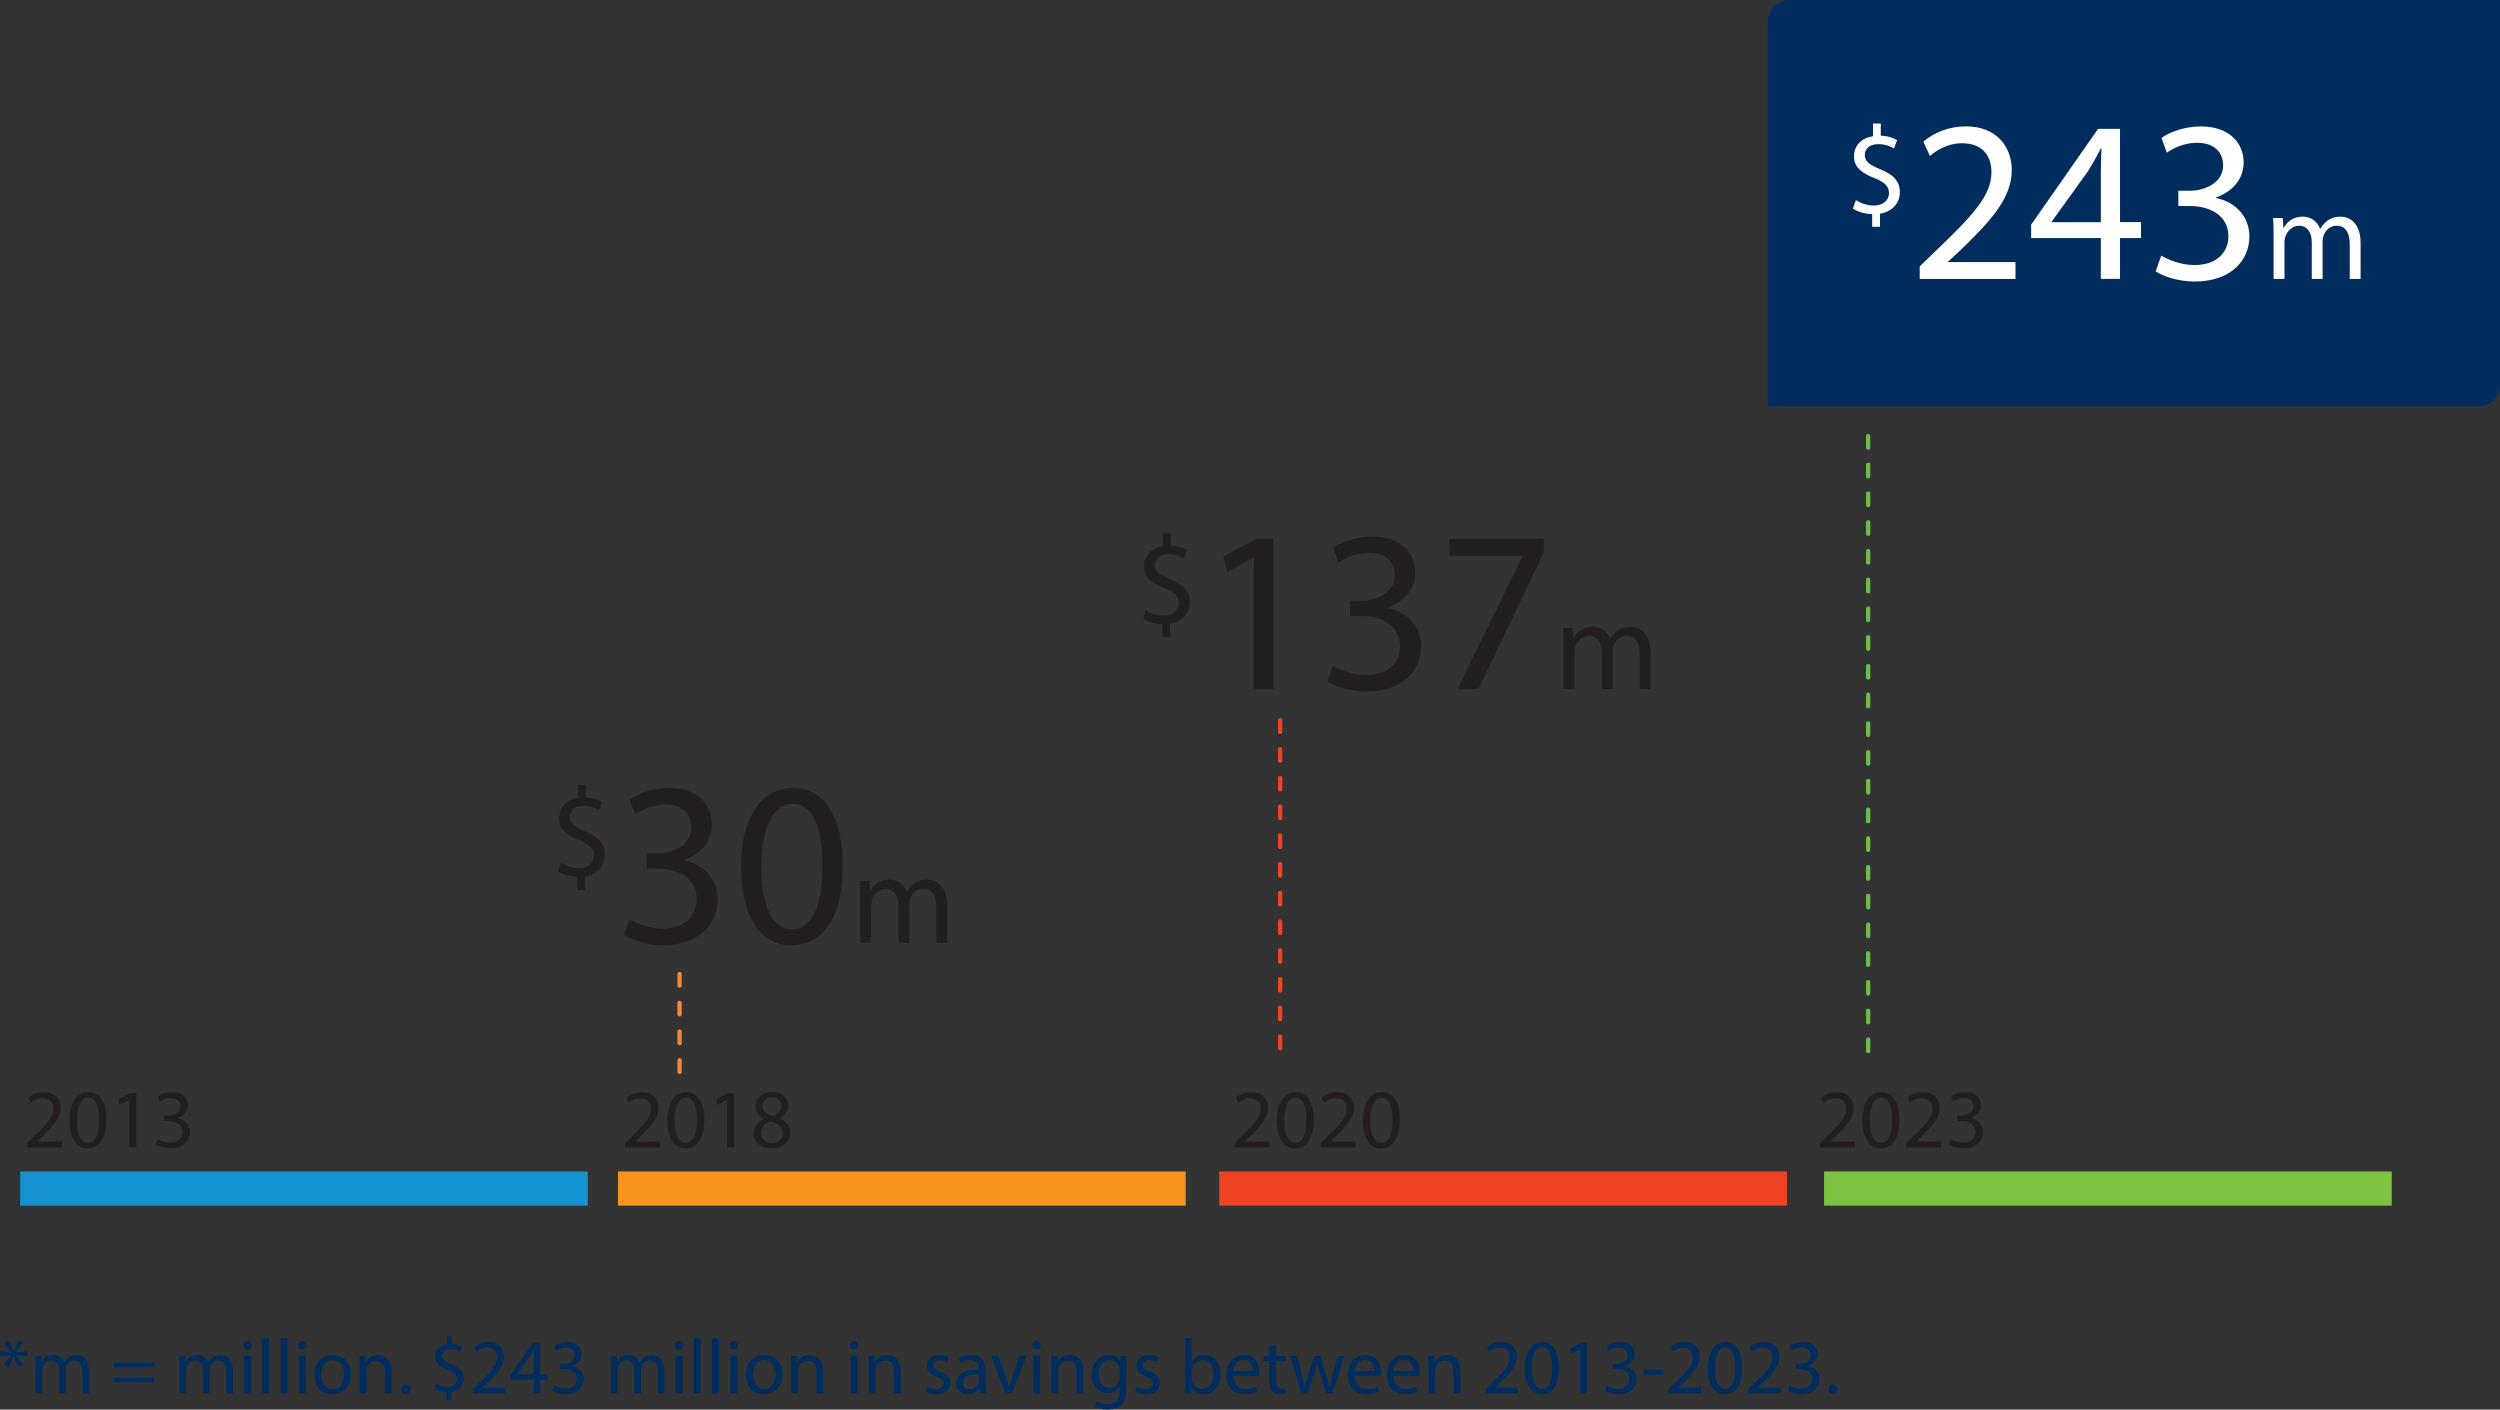 <?xml version="1.0" encoding="UTF-8"?>
<svg id="Layer_2" data-name="Layer 2" xmlns="http://www.w3.org/2000/svg" viewBox="0 0 581.21 327.71">
  <rect x="0" y="0" width="581.21" height="327.71" fill="#333333" stroke="none"/>
  <defs>
    <style>
      .cls-1 {
        fill: #1593d1;
      }

      .cls-1, .cls-2, .cls-3, .cls-4, .cls-5, .cls-6, .cls-7 {
        stroke-width: 0px;
      }

      .cls-2 {
        fill: #ef4323;
      }

      .cls-3 {
        fill: #f7941d;
      }

      .cls-8 {
        stroke: #ef4323;
      }

      .cls-8, .cls-9, .cls-10 {
        fill: none;
        stroke-dasharray: 0 0 0 0 2.67 4.01 2.67 4.01;
        stroke-linecap: round;
        stroke-miterlimit: 10;
        stroke-width: 1px;
      }

      .cls-4 {
        fill: #231f20;
      }

      .cls-9 {
        stroke: #6abd45;
      }

      .cls-10 {
        stroke: #f68a3b;
      }

      .cls-5 {
        fill: #002d5d;
      }

      .cls-6 {
        fill: #fff;
      }

      .cls-7 {
        fill: #7ec242;
      }
    </style>
  </defs>
  <g id="Layer_1-2" data-name="Layer 1">
    <g>
      <path class="cls-4" d="M145.3,266.79v-1.05l1.35-1.31c3.24-3.08,4.7-4.72,4.72-6.63,0-1.29-.63-2.48-2.52-2.48-1.15,0-2.11.58-2.69,1.07l-.55-1.21c.88-.74,2.13-1.29,3.59-1.29,2.73,0,3.88,1.87,3.88,3.69,0,2.34-1.7,4.24-4.37,6.81l-1.02.94v.04h5.7v1.42h-8.1Z"/>
      <path class="cls-4" d="M163.74,260.31c0,4.31-1.6,6.69-4.41,6.69-2.48,0-4.16-2.32-4.19-6.52,0-4.25,1.83-6.59,4.41-6.59s4.2,2.38,4.2,6.42ZM156.85,260.51c0,3.3,1.02,5.17,2.58,5.17,1.76,0,2.59-2.05,2.59-5.29s-.8-5.17-2.57-5.17c-1.5,0-2.6,1.83-2.6,5.29Z"/>
      <path class="cls-4" d="M169.04,255.71h-.04l-2.2,1.19-.33-1.31,2.77-1.48h1.46v12.68h-1.66v-11.08Z"/>
      <path class="cls-4" d="M175.16,263.57c0-1.6.96-2.73,2.52-3.39l-.02-.06c-1.41-.66-2.01-1.76-2.01-2.85,0-2.01,1.7-3.38,3.92-3.38,2.46,0,3.69,1.54,3.69,3.12,0,1.07-.53,2.22-2.09,2.97v.06c1.58.62,2.56,1.74,2.56,3.28,0,2.2-1.89,3.69-4.31,3.69-2.65,0-4.25-1.58-4.25-3.43ZM181.99,263.49c0-1.54-1.07-2.28-2.79-2.77-1.48.43-2.28,1.41-2.28,2.61-.06,1.29.92,2.42,2.54,2.42s2.54-.96,2.54-2.26ZM177.27,257.15c0,1.27.96,1.95,2.42,2.34,1.09-.37,1.93-1.15,1.93-2.3,0-1.01-.6-2.07-2.15-2.07-1.42,0-2.2.94-2.2,2.03Z"/>
    </g>
    <g>
      <path class="cls-4" d="M287,266.79v-1.05l1.35-1.31c3.24-3.08,4.7-4.72,4.72-6.63,0-1.29-.62-2.48-2.52-2.48-1.15,0-2.11.58-2.69,1.07l-.55-1.21c.88-.74,2.13-1.29,3.59-1.29,2.73,0,3.88,1.87,3.88,3.69,0,2.34-1.7,4.24-4.37,6.81l-1.01.94v.04h5.7v1.42h-8.1Z"/>
      <path class="cls-4" d="M305.43,260.31c0,4.31-1.6,6.69-4.41,6.69-2.48,0-4.16-2.32-4.2-6.52,0-4.25,1.83-6.59,4.41-6.59s4.2,2.38,4.2,6.42ZM298.55,260.51c0,3.3,1.02,5.17,2.57,5.17,1.76,0,2.6-2.05,2.6-5.29s-.8-5.17-2.58-5.17c-1.5,0-2.59,1.83-2.59,5.29Z"/>
      <path class="cls-4" d="M307.01,266.79v-1.05l1.35-1.31c3.24-3.08,4.7-4.72,4.72-6.63,0-1.29-.63-2.48-2.52-2.48-1.15,0-2.11.58-2.69,1.07l-.55-1.21c.88-.74,2.13-1.29,3.59-1.29,2.73,0,3.88,1.87,3.88,3.69,0,2.34-1.7,4.24-4.37,6.81l-1.02.94v.04h5.7v1.42h-8.1Z"/>
      <path class="cls-4" d="M325.45,260.31c0,4.31-1.6,6.69-4.41,6.69-2.48,0-4.16-2.32-4.19-6.52,0-4.25,1.83-6.59,4.41-6.59s4.2,2.38,4.2,6.42ZM318.56,260.51c0,3.3,1.02,5.17,2.58,5.17,1.76,0,2.59-2.05,2.59-5.29s-.8-5.17-2.57-5.17c-1.5,0-2.6,1.83-2.6,5.29Z"/>
    </g>
    <g>
      <path class="cls-4" d="M423.16,266.79v-1.05l1.35-1.31c3.24-3.08,4.7-4.72,4.72-6.63,0-1.29-.63-2.48-2.52-2.48-1.15,0-2.11.58-2.69,1.07l-.55-1.21c.88-.74,2.13-1.29,3.59-1.29,2.73,0,3.88,1.87,3.88,3.69,0,2.34-1.7,4.24-4.37,6.81l-1.02.94v.04h5.7v1.42h-8.1Z"/>
      <path class="cls-4" d="M441.59,260.31c0,4.31-1.6,6.69-4.41,6.69-2.48,0-4.16-2.32-4.2-6.52,0-4.25,1.83-6.59,4.41-6.59s4.2,2.38,4.2,6.42ZM434.71,260.51c0,3.3,1.01,5.17,2.57,5.17,1.76,0,2.59-2.05,2.59-5.29s-.8-5.17-2.57-5.17c-1.5,0-2.59,1.83-2.59,5.29Z"/>
      <path class="cls-4" d="M443.17,266.79v-1.05l1.35-1.31c3.24-3.08,4.7-4.72,4.72-6.63,0-1.29-.63-2.48-2.52-2.48-1.15,0-2.11.58-2.69,1.07l-.55-1.21c.88-.74,2.13-1.29,3.59-1.29,2.73,0,3.88,1.87,3.88,3.69,0,2.34-1.7,4.24-4.37,6.81l-1.02.94v.04h5.7v1.42h-8.1Z"/>
      <path class="cls-4" d="M453.59,264.82c.49.31,1.62.8,2.81.8,2.21,0,2.89-1.4,2.87-2.46-.02-1.78-1.62-2.54-3.28-2.54h-.96v-1.29h.96c1.25,0,2.83-.65,2.83-2.15,0-1.01-.64-1.91-2.22-1.91-1.02,0-1.99.45-2.54.84l-.45-1.25c.66-.49,1.95-.98,3.32-.98,2.5,0,3.63,1.48,3.63,3.02,0,1.31-.78,2.42-2.34,2.99v.04c1.56.31,2.83,1.48,2.83,3.26,0,2.03-1.58,3.8-4.63,3.8-1.42,0-2.67-.45-3.3-.86l.47-1.33Z"/>
    </g>
    <rect class="cls-3" x="143.68" y="272.35" width="131.97" height="7.94"/>
    <g>
      <path class="cls-4" d="M6.3,266.79v-1.05l1.35-1.31c3.24-3.08,4.7-4.72,4.72-6.63,0-1.29-.62-2.48-2.52-2.48-1.15,0-2.11.58-2.69,1.07l-.55-1.21c.88-.74,2.13-1.29,3.59-1.29,2.73,0,3.88,1.87,3.88,3.69,0,2.34-1.7,4.24-4.37,6.81l-1.01.94v.04h5.7v1.42H6.3Z"/>
      <path class="cls-4" d="M24.74,260.31c0,4.31-1.6,6.69-4.41,6.69-2.48,0-4.16-2.32-4.19-6.52,0-4.25,1.83-6.59,4.41-6.59s4.2,2.38,4.2,6.42ZM17.85,260.51c0,3.3,1.02,5.17,2.58,5.17,1.76,0,2.6-2.05,2.6-5.29s-.8-5.17-2.58-5.17c-1.5,0-2.6,1.83-2.6,5.29Z"/>
      <path class="cls-4" d="M30.05,255.71h-.04l-2.2,1.19-.33-1.31,2.77-1.48h1.46v12.68h-1.66v-11.08Z"/>
      <path class="cls-4" d="M36.73,264.82c.49.31,1.62.8,2.81.8,2.2,0,2.89-1.4,2.87-2.46-.02-1.78-1.62-2.54-3.28-2.54h-.96v-1.29h.96c1.25,0,2.83-.65,2.83-2.15,0-1.01-.64-1.91-2.22-1.91-1.01,0-1.99.45-2.54.84l-.45-1.25c.66-.49,1.95-.98,3.32-.98,2.5,0,3.63,1.48,3.63,3.02,0,1.31-.78,2.42-2.34,2.99v.04c1.56.31,2.83,1.48,2.83,3.26,0,2.03-1.58,3.8-4.62,3.8-1.42,0-2.67-.45-3.3-.86l.47-1.33Z"/>
    </g>
    <rect class="cls-1" x="4.68" y="272.35" width="131.97" height="7.94"/>
    <rect class="cls-2" x="283.47" y="272.35" width="131.97" height="7.94"/>
    <rect class="cls-7" x="424.07" y="272.35" width="131.97" height="7.94"/>
    <g>
      <path class="cls-4" d="M134.18,206.87v-3c-1.7-.03-3.45-.56-4.48-1.31l.7-1.99c1.05.71,2.57,1.28,4.21,1.28,2.08,0,3.48-1.22,3.48-2.91s-1.14-2.64-3.31-3.54c-2.98-1.19-4.83-2.55-4.83-5.14s1.73-4.34,4.42-4.78v-3h1.81v2.88c1.76.06,2.95.53,3.8,1.04l-.73,1.96c-.61-.36-1.81-1.01-3.69-1.01-2.25,0-3.1,1.37-3.1,2.56,0,1.54,1.08,2.32,3.63,3.39,3.01,1.25,4.54,2.79,4.54,5.44,0,2.35-1.61,4.55-4.62,5.05v3.09h-1.84Z"/>
      <path class="cls-4" d="M146.35,213.67c1.34.87,4.45,2.23,7.73,2.23,6.06,0,7.94-3.92,7.89-6.86-.05-4.96-4.45-7.08-9.01-7.08h-2.63v-3.6h2.63c3.43,0,7.78-1.8,7.78-5.99,0-2.83-1.77-5.34-6.12-5.34-2.79,0-5.47,1.25-6.98,2.34l-1.23-3.49c1.83-1.36,5.37-2.72,9.12-2.72,6.87,0,9.98,4.14,9.98,8.44,0,3.65-2.15,6.75-6.44,8.33v.11c4.29.87,7.78,4.14,7.78,9.1,0,5.66-4.35,10.62-12.72,10.62-3.92,0-7.35-1.25-9.07-2.4l1.29-3.7Z"/>
      <path class="cls-4" d="M195.93,201.09c0,12.04-4.4,18.68-12.13,18.68-6.81,0-11.43-6.48-11.54-18.19,0-11.87,5.04-18.41,12.13-18.41s11.54,6.64,11.54,17.92ZM176.99,201.64c0,9.2,2.79,14.43,7.08,14.43,4.83,0,7.14-5.72,7.14-14.76s-2.2-14.43-7.08-14.43c-4.13,0-7.14,5.12-7.14,14.76Z"/>
      <path class="cls-4" d="M199.99,208.69c0-1.49-.03-2.7-.12-3.89h2.25l.12,2.32h.09c.79-1.37,2.11-2.64,4.45-2.64,1.93,0,3.39,1.19,4.01,2.88h.06c.44-.8,1-1.43,1.58-1.87.85-.65,1.78-1.01,3.13-1.01,1.87,0,4.65,1.25,4.65,6.24v8.47h-2.52v-8.14c0-2.76-1-4.43-3.07-4.43-1.46,0-2.6,1.1-3.04,2.38-.12.36-.2.83-.2,1.31v8.88h-2.52v-8.61c0-2.29-1-3.95-2.95-3.95-1.61,0-2.78,1.31-3.19,2.61-.15.39-.2.83-.2,1.28v8.67h-2.52v-10.49Z"/>
    </g>
    <g>
      <path class="cls-5" d="M5.4,312.18l-1.72,2.26v.04l2.73-.36v1.23l-2.73-.33v.04l1.73,2.17-1.14.65-1.08-2.53h-.04l-1.17,2.54-1.03-.65,1.72-2.2v-.04l-2.67.34v-1.23l2.65.34v-.04l-1.7-2.2,1.1-.63,1.12,2.51h.04l1.1-2.53,1.08.61Z"/>
      <path class="cls-5" d="M8.26,317.56c0-.9-.02-1.64-.07-2.36h1.39l.07,1.41h.05c.49-.83,1.3-1.61,2.74-1.61,1.19,0,2.09.72,2.47,1.75h.04c.27-.49.61-.87.97-1.14.52-.4,1.1-.61,1.93-.61,1.16,0,2.87.76,2.87,3.79v5.14h-1.55v-4.95c0-1.68-.61-2.69-1.9-2.69-.9,0-1.61.67-1.88,1.44-.07.22-.13.5-.13.79v5.4h-1.55v-5.24c0-1.39-.61-2.4-1.82-2.4-.99,0-1.72.79-1.97,1.59-.09.24-.13.51-.13.78v5.27h-1.55v-6.37Z"/>
      <path class="cls-5" d="M26.54,317.85v-1.08h9.31v1.08h-9.31ZM26.54,321.39v-1.08h9.31v1.08h-9.31Z"/>
      <path class="cls-5" d="M41.71,317.56c0-.9-.02-1.64-.07-2.36h1.39l.07,1.41h.05c.49-.83,1.3-1.61,2.74-1.61,1.19,0,2.09.72,2.47,1.75h.04c.27-.49.61-.87.97-1.14.52-.4,1.1-.61,1.93-.61,1.16,0,2.87.76,2.87,3.79v5.14h-1.55v-4.95c0-1.68-.61-2.69-1.9-2.69-.9,0-1.61.67-1.88,1.44-.07.22-.13.5-.13.79v5.4h-1.55v-5.24c0-1.39-.61-2.4-1.82-2.4-.99,0-1.72.79-1.97,1.59-.09.24-.13.51-.13.78v5.27h-1.55v-6.37Z"/>
      <path class="cls-5" d="M58.52,312.74c.02.54-.38.97-1.01.97-.56,0-.96-.43-.96-.97s.42-.99.99-.99.97.43.97.99ZM56.75,323.93v-8.74h1.59v8.74h-1.59Z"/>
      <path class="cls-5" d="M60.97,311.12h1.59v12.82h-1.59v-12.82Z"/>
      <path class="cls-5" d="M65.23,311.12h1.59v12.82h-1.59v-12.82Z"/>
      <path class="cls-5" d="M71.26,312.74c.02.54-.38.97-1.01.97-.56,0-.96-.43-.96-.97s.42-.99.99-.99.97.43.97.99ZM69.49,323.93v-8.74h1.59v8.74h-1.59Z"/>
      <path class="cls-5" d="M81.61,319.49c0,3.23-2.24,4.64-4.35,4.64-2.36,0-4.19-1.73-4.19-4.5,0-2.93,1.91-4.64,4.33-4.64s4.21,1.82,4.21,4.49ZM74.68,319.58c0,1.91,1.1,3.36,2.65,3.36s2.65-1.42,2.65-3.39c0-1.48-.74-3.36-2.62-3.36s-2.69,1.73-2.69,3.39Z"/>
      <path class="cls-5" d="M83.61,317.56c0-.9-.02-1.64-.07-2.36h1.41l.09,1.44h.04c.43-.83,1.44-1.64,2.89-1.64,1.21,0,3.09.72,3.09,3.72v5.22h-1.59v-5.04c0-1.41-.52-2.58-2.02-2.58-1.05,0-1.86.74-2.13,1.62-.07.2-.11.47-.11.74v5.25h-1.59v-6.37Z"/>
      <path class="cls-5" d="M93.24,323c0-.67.45-1.14,1.08-1.14s1.06.47,1.06,1.14-.42,1.14-1.08,1.14c-.63,0-1.06-.49-1.06-1.14Z"/>
      <path class="cls-5" d="M103.8,325.49v-1.82c-1.05-.02-2.13-.34-2.76-.79l.43-1.21c.65.43,1.59.78,2.6.78,1.28,0,2.15-.74,2.15-1.77s-.7-1.61-2.04-2.15c-1.84-.72-2.98-1.55-2.98-3.12s1.06-2.64,2.73-2.91v-1.82h1.12v1.75c1.08.04,1.82.33,2.35.63l-.45,1.19c-.38-.22-1.12-.61-2.27-.61-1.39,0-1.91.83-1.91,1.55,0,.94.67,1.41,2.24,2.06,1.86.76,2.8,1.7,2.8,3.3,0,1.43-.99,2.76-2.85,3.07v1.88h-1.14Z"/>
      <path class="cls-5" d="M109.93,323.93v-.98l1.25-1.21c3-2.85,4.35-4.37,4.37-6.14,0-1.19-.58-2.29-2.33-2.29-1.07,0-1.95.54-2.49.99l-.5-1.12c.81-.69,1.97-1.19,3.32-1.19,2.53,0,3.59,1.73,3.59,3.41,0,2.17-1.57,3.92-4.04,6.3l-.94.87v.04h5.27v1.32h-7.49Z"/>
      <path class="cls-5" d="M124.09,323.93v-3.19h-5.45v-1.05l5.24-7.49h1.71v7.29h1.64v1.25h-1.64v3.19h-1.5ZM124.09,319.49v-3.92c0-.61.02-1.23.05-1.84h-.05c-.36.68-.65,1.19-.97,1.73l-2.87,3.99v.04h3.85Z"/>
      <path class="cls-5" d="M128.82,322.11c.45.29,1.5.74,2.6.74,2.04,0,2.67-1.3,2.65-2.27-.02-1.64-1.5-2.35-3.03-2.35h-.88v-1.19h.88c1.16,0,2.62-.59,2.62-1.99,0-.94-.6-1.77-2.06-1.77-.94,0-1.84.42-2.35.78l-.42-1.16c.61-.45,1.81-.9,3.07-.9,2.31,0,3.36,1.37,3.36,2.8,0,1.21-.72,2.24-2.17,2.76v.04c1.44.29,2.62,1.37,2.62,3.01,0,1.88-1.46,3.52-4.28,3.52-1.32,0-2.47-.42-3.05-.8l.43-1.23Z"/>
      <path class="cls-5" d="M142.02,317.56c0-.9-.02-1.64-.07-2.36h1.39l.07,1.41h.05c.49-.83,1.3-1.61,2.74-1.61,1.19,0,2.09.72,2.47,1.75h.04c.27-.49.61-.87.97-1.14.52-.4,1.1-.61,1.93-.61,1.16,0,2.87.76,2.87,3.79v5.14h-1.55v-4.95c0-1.68-.61-2.69-1.9-2.69-.9,0-1.61.67-1.88,1.44-.07.22-.13.5-.13.79v5.4h-1.55v-5.24c0-1.39-.61-2.4-1.82-2.4-.99,0-1.72.79-1.97,1.59-.09.24-.13.51-.13.78v5.27h-1.55v-6.37Z"/>
      <path class="cls-5" d="M158.83,312.74c.02.54-.38.97-1.01.97-.56,0-.96-.43-.96-.97s.42-.99.99-.99.97.43.97.99ZM157.07,323.93v-8.74h1.59v8.74h-1.59Z"/>
      <path class="cls-5" d="M161.29,311.12h1.59v12.82h-1.59v-12.82Z"/>
      <path class="cls-5" d="M165.54,311.12h1.59v12.82h-1.59v-12.82Z"/>
      <path class="cls-5" d="M171.57,312.74c.02.54-.38.97-1.01.97-.56,0-.96-.43-.96-.97s.42-.99.99-.99.98.43.98.99ZM169.8,323.93v-8.74h1.59v8.74h-1.59Z"/>
      <path class="cls-5" d="M181.93,319.49c0,3.23-2.24,4.64-4.35,4.64-2.36,0-4.19-1.73-4.19-4.5,0-2.93,1.91-4.64,4.33-4.64s4.21,1.82,4.21,4.49ZM175,319.58c0,1.91,1.1,3.36,2.65,3.36s2.65-1.42,2.65-3.39c0-1.48-.74-3.36-2.62-3.36s-2.69,1.73-2.69,3.39Z"/>
      <path class="cls-5" d="M183.93,317.56c0-.9-.02-1.64-.07-2.36h1.41l.09,1.44h.04c.43-.83,1.44-1.64,2.89-1.64,1.21,0,3.09.72,3.09,3.72v5.22h-1.59v-5.04c0-1.41-.52-2.58-2.02-2.58-1.05,0-1.86.74-2.13,1.62-.07.2-.11.47-.11.74v5.25h-1.59v-6.37Z"/>
      <path class="cls-5" d="M199.53,312.74c.02.54-.38.97-1.01.97-.56,0-.96-.43-.96-.97s.42-.99.99-.99.97.43.97.99ZM197.76,323.93v-8.74h1.59v8.74h-1.59Z"/>
      <path class="cls-5" d="M201.98,317.56c0-.9-.02-1.64-.07-2.36h1.41l.09,1.44h.04c.43-.83,1.44-1.64,2.89-1.64,1.21,0,3.09.72,3.09,3.72v5.22h-1.59v-5.04c0-1.41-.52-2.58-2.02-2.58-1.05,0-1.86.74-2.13,1.62-.07.2-.11.47-.11.74v5.25h-1.59v-6.37Z"/>
      <path class="cls-5" d="M215.6,322.31c.47.31,1.3.63,2.1.63,1.16,0,1.7-.58,1.7-1.3,0-.76-.45-1.17-1.62-1.61-1.57-.56-2.31-1.43-2.31-2.47,0-1.41,1.14-2.56,3.02-2.56.88,0,1.66.25,2.15.54l-.4,1.16c-.34-.22-.97-.5-1.79-.5-.94,0-1.46.54-1.46,1.19,0,.72.52,1.05,1.66,1.48,1.52.58,2.29,1.34,2.29,2.64,0,1.53-1.19,2.62-3.27,2.62-.96,0-1.84-.23-2.45-.59l.4-1.21Z"/>
      <path class="cls-5" d="M227.8,323.93l-.13-1.1h-.05c-.49.69-1.42,1.3-2.67,1.3-1.77,0-2.67-1.25-2.67-2.51,0-2.11,1.88-3.27,5.25-3.25v-.18c0-.72-.2-2.02-1.99-2.02-.81,0-1.66.25-2.27.65l-.36-1.05c.72-.47,1.77-.78,2.87-.78,2.67,0,3.32,1.82,3.32,3.57v3.27c0,.76.04,1.5.14,2.09h-1.44ZM227.56,319.47c-1.73-.04-3.7.27-3.7,1.97,0,1.03.68,1.51,1.5,1.51,1.14,0,1.86-.72,2.11-1.46.05-.16.09-.34.09-.51v-1.52Z"/>
      <path class="cls-5" d="M232.13,315.2l1.71,4.91c.29.79.52,1.52.7,2.24h.05c.2-.72.45-1.44.74-2.24l1.7-4.91h1.66l-3.43,8.74h-1.52l-3.32-8.74h1.7Z"/>
      <path class="cls-5" d="M241.96,312.74c.02.54-.38.97-1.01.97-.56,0-.96-.43-.96-.97s.42-.99.99-.99.97.43.97.99ZM240.19,323.93v-8.74h1.59v8.74h-1.59Z"/>
      <path class="cls-5" d="M244.41,317.56c0-.9-.02-1.64-.07-2.36h1.41l.09,1.44h.04c.43-.83,1.44-1.64,2.89-1.64,1.21,0,3.09.72,3.09,3.72v5.22h-1.59v-5.04c0-1.41-.52-2.58-2.02-2.58-1.05,0-1.86.74-2.13,1.62-.07.2-.11.47-.11.74v5.25h-1.59v-6.37Z"/>
      <path class="cls-5" d="M261.95,315.2c-.04.63-.07,1.34-.07,2.4v5.07c0,2-.4,3.23-1.25,3.99-.85.79-2.08,1.05-3.18,1.05s-2.2-.25-2.91-.72l.4-1.21c.58.36,1.48.69,2.56.69,1.62,0,2.82-.85,2.82-3.05v-.98h-.04c-.49.81-1.43,1.46-2.78,1.46-2.17,0-3.72-1.84-3.72-4.26,0-2.96,1.93-4.64,3.94-4.64,1.52,0,2.35.79,2.73,1.52h.04l.07-1.32h1.39ZM260.31,318.64c0-.27-.02-.5-.09-.72-.29-.92-1.07-1.68-2.22-1.68-1.52,0-2.6,1.28-2.6,3.3,0,1.71.87,3.14,2.58,3.14.97,0,1.86-.61,2.2-1.62.09-.27.13-.58.13-.85v-1.57Z"/>
      <path class="cls-5" d="M264.29,322.31c.47.31,1.3.63,2.1.63,1.16,0,1.7-.58,1.7-1.3,0-.76-.45-1.17-1.62-1.61-1.57-.56-2.31-1.43-2.31-2.47,0-1.41,1.14-2.56,3.02-2.56.88,0,1.66.25,2.15.54l-.4,1.16c-.34-.22-.97-.5-1.79-.5-.94,0-1.46.54-1.46,1.19,0,.72.52,1.05,1.66,1.48,1.52.58,2.29,1.34,2.29,2.64,0,1.53-1.19,2.62-3.27,2.62-.96,0-1.84-.23-2.45-.59l.4-1.21Z"/>
      <path class="cls-5" d="M275.4,323.93c.04-.6.07-1.48.07-2.26v-10.56h1.57v5.49h.04c.56-.98,1.57-1.61,2.98-1.61,2.17,0,3.7,1.8,3.68,4.46,0,3.12-1.97,4.68-3.92,4.68-1.26,0-2.27-.49-2.92-1.64h-.05l-.07,1.44h-1.37ZM277.04,320.43c0,.2.04.4.07.58.31,1.1,1.23,1.86,2.38,1.86,1.66,0,2.65-1.35,2.65-3.36,0-1.75-.9-3.25-2.6-3.25-1.08,0-2.1.74-2.42,1.95-.04.18-.09.4-.09.65v1.57Z"/>
      <path class="cls-5" d="M286.62,319.85c.04,2.15,1.41,3.03,3,3.03,1.14,0,1.82-.2,2.42-.45l.27,1.14c-.56.25-1.52.54-2.91.54-2.69,0-4.3-1.77-4.3-4.4s1.55-4.71,4.1-4.71c2.85,0,3.61,2.51,3.61,4.11,0,.33-.04.58-.06.74h-6.14ZM291.28,318.72c.02-1.01-.42-2.58-2.2-2.58-1.61,0-2.31,1.48-2.44,2.58h4.64Z"/>
      <path class="cls-5" d="M296.69,312.69v2.51h2.27v1.21h-2.27v4.71c0,1.08.31,1.7,1.19,1.7.42,0,.72-.05.92-.11l.07,1.19c-.31.13-.79.22-1.41.22-.74,0-1.34-.23-1.71-.67-.45-.47-.61-1.25-.61-2.27v-4.77h-1.35v-1.21h1.35v-2.09l1.55-.42Z"/>
      <path class="cls-5" d="M301.54,315.2l1.16,4.44c.25.97.49,1.88.65,2.78h.05c.2-.88.49-1.82.78-2.76l1.42-4.46h1.34l1.35,4.37c.33,1.05.58,1.97.78,2.85h.06c.14-.88.38-1.81.67-2.83l1.25-4.39h1.57l-2.82,8.74h-1.44l-1.34-4.17c-.31-.97-.56-1.84-.78-2.87h-.04c-.22,1.05-.49,1.95-.79,2.89l-1.41,4.15h-1.44l-2.63-8.74h1.62Z"/>
      <path class="cls-5" d="M314.89,319.85c.04,2.15,1.41,3.03,3,3.03,1.14,0,1.82-.2,2.42-.45l.27,1.14c-.56.25-1.52.54-2.91.54-2.69,0-4.3-1.77-4.3-4.4s1.55-4.71,4.1-4.71c2.85,0,3.61,2.51,3.61,4.11,0,.33-.04.58-.05.74h-6.14ZM319.55,318.72c.02-1.01-.42-2.58-2.2-2.58-1.61,0-2.31,1.48-2.44,2.58h4.64Z"/>
      <path class="cls-5" d="M323.93,319.85c.04,2.15,1.41,3.03,3,3.03,1.14,0,1.82-.2,2.42-.45l.27,1.14c-.56.25-1.52.54-2.91.54-2.69,0-4.3-1.77-4.3-4.4s1.55-4.71,4.1-4.71c2.85,0,3.61,2.51,3.61,4.11,0,.33-.04.58-.06.74h-6.14ZM328.58,318.72c.02-1.01-.42-2.58-2.2-2.58-1.61,0-2.31,1.48-2.44,2.58h4.64Z"/>
      <path class="cls-5" d="M332.08,317.56c0-.9-.02-1.64-.07-2.36h1.41l.09,1.44h.04c.43-.83,1.44-1.64,2.89-1.64,1.21,0,3.09.72,3.09,3.72v5.22h-1.59v-5.04c0-1.41-.52-2.58-2.02-2.58-1.05,0-1.86.74-2.13,1.62-.07.2-.11.47-.11.74v5.25h-1.59v-6.37Z"/>
      <path class="cls-5" d="M345.41,323.93v-.98l1.25-1.21c3-2.85,4.35-4.37,4.37-6.14,0-1.19-.58-2.29-2.33-2.29-1.07,0-1.95.54-2.49.99l-.5-1.12c.81-.69,1.97-1.19,3.32-1.19,2.53,0,3.59,1.73,3.59,3.41,0,2.17-1.57,3.92-4.04,6.3l-.94.87v.04h5.27v1.32h-7.49Z"/>
      <path class="cls-5" d="M362.46,317.94c0,3.99-1.48,6.19-4.08,6.19-2.29,0-3.85-2.15-3.88-6.03,0-3.94,1.7-6.1,4.08-6.1s3.88,2.2,3.88,5.94ZM356.09,318.12c0,3.05.94,4.78,2.38,4.78,1.62,0,2.4-1.9,2.4-4.89s-.74-4.79-2.38-4.79c-1.39,0-2.4,1.7-2.4,4.89Z"/>
      <path class="cls-5" d="M367.36,313.68h-.04l-2.04,1.1-.31-1.21,2.56-1.37h1.35v11.73h-1.53v-10.25Z"/>
      <path class="cls-5" d="M373.55,322.11c.45.29,1.5.74,2.6.74,2.04,0,2.67-1.3,2.65-2.27-.02-1.64-1.5-2.35-3.03-2.35h-.88v-1.19h.88c1.16,0,2.62-.59,2.62-1.99,0-.94-.6-1.77-2.06-1.77-.94,0-1.84.42-2.35.78l-.42-1.16c.61-.45,1.81-.9,3.07-.9,2.31,0,3.36,1.37,3.36,2.8,0,1.21-.72,2.24-2.17,2.76v.04c1.44.29,2.62,1.37,2.62,3.01,0,1.88-1.46,3.52-4.28,3.52-1.32,0-2.47-.42-3.05-.8l.43-1.23Z"/>
      <path class="cls-5" d="M386.61,318.46v1.17h-4.46v-1.17h4.46Z"/>
      <path class="cls-5" d="M387.96,323.93v-.98l1.25-1.21c3-2.85,4.35-4.37,4.37-6.14,0-1.19-.58-2.29-2.33-2.29-1.07,0-1.95.54-2.49.99l-.5-1.12c.81-.69,1.97-1.19,3.32-1.19,2.53,0,3.59,1.73,3.59,3.41,0,2.17-1.57,3.92-4.04,6.3l-.94.87v.04h5.27v1.32h-7.49Z"/>
      <path class="cls-5" d="M405.02,317.94c0,3.99-1.48,6.19-4.08,6.19-2.29,0-3.85-2.15-3.88-6.03,0-3.94,1.7-6.1,4.08-6.1s3.88,2.2,3.88,5.94ZM398.64,318.12c0,3.05.94,4.78,2.38,4.78,1.62,0,2.4-1.9,2.4-4.89s-.74-4.79-2.38-4.79c-1.39,0-2.4,1.7-2.4,4.89Z"/>
      <path class="cls-5" d="M406.47,323.93v-.98l1.25-1.21c3-2.85,4.35-4.37,4.37-6.14,0-1.19-.58-2.29-2.33-2.29-1.07,0-1.95.54-2.49.99l-.5-1.12c.81-.69,1.97-1.19,3.32-1.19,2.53,0,3.59,1.73,3.59,3.41,0,2.17-1.57,3.92-4.04,6.3l-.94.87v.04h5.27v1.32h-7.49Z"/>
      <path class="cls-5" d="M416.1,322.11c.45.29,1.5.74,2.6.74,2.04,0,2.67-1.3,2.65-2.27-.02-1.64-1.5-2.35-3.03-2.35h-.88v-1.19h.88c1.16,0,2.62-.59,2.62-1.99,0-.94-.6-1.77-2.06-1.77-.94,0-1.84.42-2.35.78l-.42-1.16c.61-.45,1.81-.9,3.07-.9,2.31,0,3.36,1.37,3.36,2.8,0,1.21-.72,2.24-2.17,2.76v.04c1.44.29,2.62,1.37,2.62,3.01,0,1.88-1.46,3.52-4.28,3.52-1.32,0-2.47-.42-3.05-.8l.43-1.23Z"/>
      <path class="cls-5" d="M425.11,323c0-.67.45-1.14,1.08-1.14s1.06.47,1.06,1.14-.42,1.14-1.08,1.14c-.63,0-1.06-.49-1.06-1.14Z"/>
    </g>
    <g>
      <path class="cls-4" d="M270.19,148.05v-2.95c-1.7-.03-3.45-.56-4.48-1.29l.7-1.96c1.05.7,2.57,1.26,4.21,1.26,2.08,0,3.48-1.2,3.48-2.87s-1.14-2.6-3.31-3.48c-2.98-1.17-4.83-2.52-4.83-5.06s1.73-4.27,4.42-4.71v-2.95h1.81v2.84c1.76.06,2.95.53,3.8,1.02l-.73,1.93c-.61-.35-1.81-.99-3.69-.99-2.25,0-3.1,1.35-3.1,2.52,0,1.52,1.08,2.28,3.63,3.33,3.01,1.23,4.54,2.75,4.54,5.35,0,2.31-1.61,4.48-4.62,4.97v3.04h-1.84Z"/>
      <path class="cls-4" d="M291.49,129.69h-.11l-6.06,3.27-.91-3.6,7.62-4.08h4.02v34.87h-4.56v-30.47Z"/>
      <path class="cls-4" d="M309.88,154.74c1.34.86,4.45,2.2,7.73,2.2,6.06,0,7.94-3.86,7.89-6.76-.05-4.88-4.45-6.97-9.01-6.97h-2.63v-3.54h2.63c3.43,0,7.78-1.77,7.78-5.9,0-2.79-1.77-5.26-6.12-5.26-2.79,0-5.47,1.23-6.97,2.31l-1.23-3.43c1.82-1.34,5.37-2.68,9.12-2.68,6.87,0,9.98,4.08,9.98,8.32,0,3.59-2.15,6.65-6.44,8.21v.11c4.29.86,7.78,4.08,7.78,8.96,0,5.58-4.34,10.46-12.71,10.46-3.92,0-7.35-1.23-9.07-2.36l1.29-3.65Z"/>
      <path class="cls-4" d="M358.92,125.29v3.11l-15.19,31.76h-4.88l15.13-30.85v-.11h-17.06v-3.92h22Z"/>
      <path class="cls-4" d="M363.52,149.84c0-1.46-.03-2.66-.12-3.83h2.25l.12,2.28h.09c.79-1.35,2.11-2.6,4.45-2.6,1.93,0,3.39,1.17,4.01,2.84h.06c.44-.79.99-1.4,1.58-1.84.85-.64,1.78-.99,3.13-.99,1.87,0,4.65,1.23,4.65,6.14v8.34h-2.52v-8.02c0-2.72-.99-4.36-3.07-4.36-1.46,0-2.6,1.08-3.04,2.34-.12.35-.2.82-.2,1.29v8.75h-2.52v-8.48c0-2.25-1-3.89-2.96-3.89-1.61,0-2.78,1.29-3.19,2.57-.15.38-.2.82-.2,1.26v8.54h-2.52v-10.33Z"/>
    </g>
    <line class="cls-10" x1="157.99" y1="226.46" x2="157.99" y2="249.89"/>
    <line class="cls-8" x1="297.61" y1="167.49" x2="297.61" y2="246.21"/>
    <line class="cls-9" x1="434.31" y1="101.39" x2="434.31" y2="246.21"/>
    <path class="cls-5" d="M416,0h165.21v89.51c0,2.76-2.24,5-5,5h-165.21V5c0-2.76,2.24-5,5-5Z"/>
    <g>
      <path class="cls-6" d="M435.25,52.72v-2.95c-1.7-.03-3.45-.56-4.48-1.29l.7-1.96c1.05.7,2.57,1.26,4.21,1.26,2.08,0,3.48-1.2,3.48-2.87s-1.14-2.6-3.31-3.48c-2.98-1.17-4.83-2.52-4.83-5.06s1.72-4.27,4.42-4.71v-2.95h1.81v2.84c1.76.06,2.95.53,3.8,1.02l-.73,1.93c-.61-.35-1.81-.99-3.69-.99-2.25,0-3.1,1.35-3.1,2.52,0,1.52,1.08,2.28,3.63,3.33,3.01,1.23,4.53,2.75,4.53,5.35,0,2.31-1.61,4.48-4.62,4.97v3.04h-1.84Z"/>
      <path class="cls-6" d="M446.3,64.84v-2.9l3.7-3.59c8.91-8.48,12.93-12.98,12.98-18.24,0-3.54-1.72-6.81-6.92-6.81-3.17,0-5.79,1.61-7.4,2.95l-1.5-3.33c2.41-2.04,5.85-3.54,9.87-3.54,7.51,0,10.68,5.15,10.68,10.14,0,6.44-4.67,11.64-12.02,18.73l-2.79,2.57v.11h15.67v3.92h-22.27Z"/>
      <path class="cls-6" d="M488.41,64.84v-9.5h-16.2v-3.11l15.56-22.27h5.1v21.68h4.88v3.7h-4.88v9.5h-4.45ZM488.41,51.64v-11.64c0-1.82.05-3.65.16-5.47h-.16c-1.07,2.04-1.93,3.54-2.9,5.15l-8.53,11.86v.11h11.43Z"/>
      <path class="cls-6" d="M502.46,59.42c1.34.86,4.45,2.2,7.72,2.2,6.06,0,7.94-3.86,7.89-6.76-.05-4.88-4.45-6.97-9.01-6.97h-2.63v-3.54h2.63c3.43,0,7.78-1.77,7.78-5.9,0-2.79-1.77-5.26-6.12-5.26-2.79,0-5.47,1.23-6.98,2.31l-1.23-3.43c1.82-1.34,5.37-2.68,9.12-2.68,6.87,0,9.98,4.08,9.98,8.32,0,3.59-2.15,6.65-6.44,8.21v.11c4.29.86,7.78,4.08,7.78,8.96,0,5.58-4.35,10.46-12.72,10.46-3.92,0-7.35-1.23-9.07-2.36l1.29-3.65Z"/>
      <path class="cls-6" d="M528.58,54.51c0-1.46-.03-2.66-.12-3.83h2.25l.12,2.28h.09c.79-1.35,2.11-2.6,4.45-2.6,1.93,0,3.39,1.17,4.01,2.84h.06c.44-.79.99-1.4,1.58-1.84.85-.64,1.78-.99,3.13-.99,1.87,0,4.65,1.23,4.65,6.14v8.34h-2.52v-8.02c0-2.72-1-4.36-3.07-4.36-1.46,0-2.6,1.08-3.04,2.34-.12.35-.2.82-.2,1.29v8.75h-2.52v-8.48c0-2.25-1-3.89-2.96-3.89-1.61,0-2.78,1.29-3.19,2.57-.15.38-.2.82-.2,1.26v8.54h-2.52v-10.33Z"/>
    </g>
  </g>
</svg>